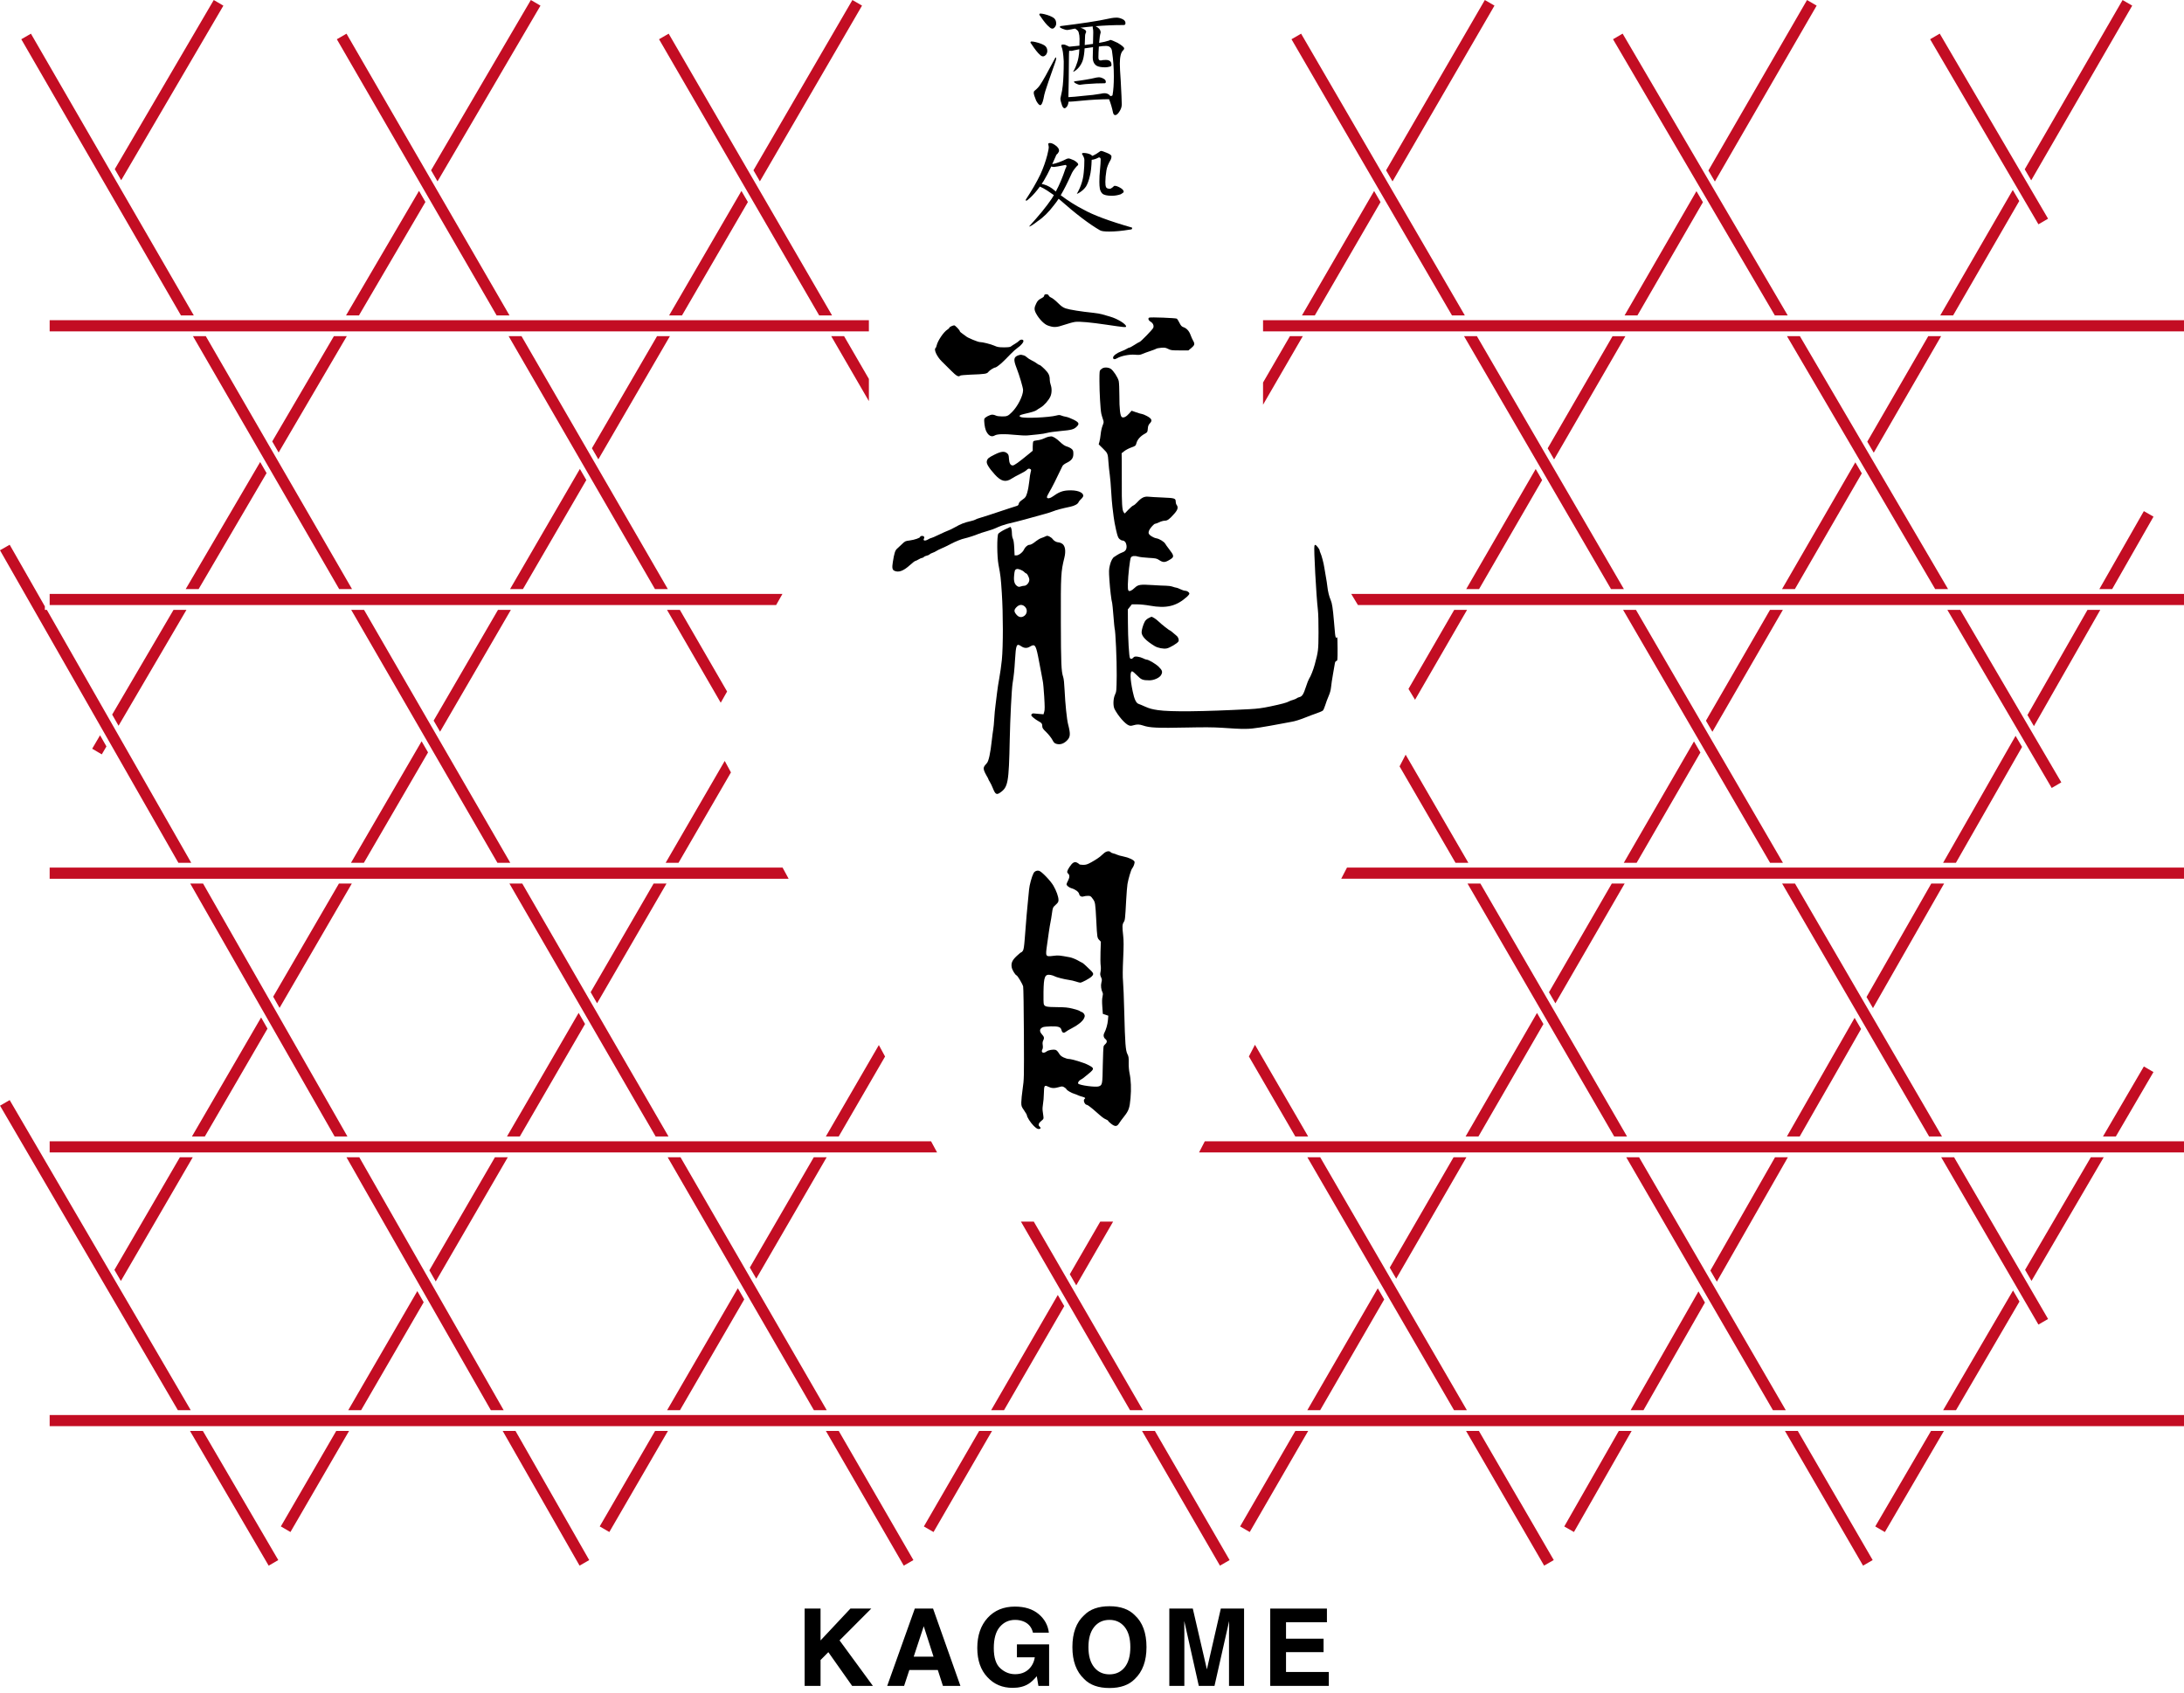 <svg enable-background="new 0 0 240 186" height="186" viewBox="0 0 240 186" width="240" xmlns="http://www.w3.org/2000/svg"><path d="m73.149 94.815 6.491-11.194.684 1.26-5.761 9.934zm-18.424-27.796-7.072 12.17.706 1.221 7.782-13.391zm-16.131 0 16.069 27.796h1.412l-16.07-27.796zm34.703 0 5.904 10.206.7-1.233-5.191-8.972h-1.413zm-62.301 13.782-.866 1.478 1.056.62.51-.871zm28.991 14.014 7.051-12.132-.708-1.221-7.759 13.353zm31.841 2.28-6.921 11.938.705 1.22 7.63-13.158zm-15.847 0 16.069 27.797h1.412l-16.07-27.797zm-50.523-31.828v1.224h79.831l.694-1.224zm17.051 59.625 6.887-11.852-.701-1.23-7.602 13.082zm74.753-8.788-.684-1.259-5.827 10.047h1.415zm-40.138 8.788 7.168-12.363-.705-1.22-7.875 13.583zm-51.666-29.548v1.223h81.204l-.662-1.223zm133.339-53.307v2.438l4.367-7.531h-1.414zm-81.33 22.7 6.964-11.984-.707-1.221-7.673 13.205zm33.878-27.794 4.139 7.139v-2.438l-2.726-4.701zm-85.887-1.753v1.225h90.025v-1.225zm40.588-14.214-8.019 13.686h1.42l7.303-12.467zm35.432.007-7.948 13.679h1.416l7.24-12.459zm-9.275 15.96-7.157 12.315.707 1.221 7.865-13.537h-1.415zm-35.511 0-6.777 11.566.705 1.219 7.491-12.785zm-15.486 0 16.068 27.794h1.412l-16.069-27.794zm-8.178 42.813 7.462-12.737h-1.42l-6.742 11.508zm8.799-15.019 7.468-12.746-.705-1.219-8.183 13.965zm34.069-27.794 16.08 27.794h1.413l-16.079-27.794zm-16.215 118.029 6.879-11.863-.7-1.228-7.591 13.091zm140.257-120.31 7.197-12.441-.711-1.213-7.898 13.654zm-35.452 0 7.223-12.456-.707-1.217-7.929 13.673zm19.743-34.044-1.059-.616-10.853 18.715.708 1.218zm-3.258 34.044-17.992-30.961-1.056.612 17.636 30.349zm-1.026 60.153h1.412l-6.89-11.88-.667 1.284zm-122.699 2.28-7.225 12.434.702 1.23 7.94-13.664zm197.064-96.477-1.058-.613-10.754 18.601.711 1.213zm-91.968 124.274h1.412l-5.845-10.08-.667 1.285zm82.721-100.859-11.905-20.337-1.055.617 11.902 20.337zm-25.43-23.415-1.057-.613-10.838 18.732.711 1.213zm-3.18 34.044-18.141-30.966-1.056.617 17.781 30.349zm18.176 0 7.268-12.571-.712-1.214-7.969 13.785zm-54.824 32.357-5.027 8.687.721 1.195 5.717-9.881h-1.411zm-105.416 60.154-7.205 12.425.7 1.226 7.917-13.651zm71.205 27.799-11.99-20.725h-1.413l11.99 20.725zm-70.244 0-15.866-27.798h-1.41l15.867 27.798zm46.964-29.552h-96.856v1.225h97.52zm-89.03 15.348 7.9-13.595h-1.416l-7.194 12.378zm7.622-43.673 15.866 27.797h1.409l-15.866-27.797zm70.529-62.433-17.953-30.961-1.059.612 17.598 30.349zm26.127 105.367.706 1.222 4.052-7.004h-1.413zm-28.134-12.856-7.028 12.12.706 1.222 7.737-13.341h-1.415zm20.902 27.799 6.62-11.441-.708-1.222-7.326 12.663zm-35.608 0 7.065-12.183-.706-1.221-7.772 13.403h1.413zm16.131 0-16.07-27.798h-1.412l16.07 27.798zm3.876-154.355-1.058-.615-10.873 18.71.707 1.218zm-35.336.004-1.057-.621-10.963 18.712.705 1.22zm120.459 94.194 7.008-12.122-.708-1.218-7.713 13.34zm17.918 30.077 6.744-11.815-.711-1.223-7.441 13.038zm14.459-27.797-7.116 12.468.71 1.222 7.814-13.689h-1.408zm-17.721-30.076-7.041 12.181.709 1.218 7.746-13.399zm-16.146 0 16.153 27.796h1.414l-16.153-27.796zm-30.975 29.547h92.613v-1.223h-91.979zm-15.623 30.079h108.236v-1.225h-107.602zm29.504-29.55 16.118 27.797h1.411l-16.117-27.797zm53.677 57.877 6.975-11.943-.707-1.215-7.684 13.158zm-19.105-57.877 16.152 27.797h1.416l-16.154-27.797zm-33.375 27.797 7.143-12.357-.707-1.219-7.848 13.576zm14.656-27.797-6.904 11.944.707 1.219 7.61-13.163zm20.119-32.358 7.354-12.719-.712-1.212-8.054 13.931zm14.656-27.794-6.701 11.591.711 1.213 7.403-12.804zm17.867 90.23-7.226 12.373.707 1.215 7.934-13.588zm-67.228-62.436 6.93-11.976-.707-1.219-7.635 13.194h1.412zm51.46 2.282 11.468 19.573 1.055-.618-11.104-18.955zm-75.198-31.829v1.225h101.203v-1.225zm96.791 20.979-4.891 8.568h1.408l4.545-7.962zm-39.215-19.226 16.285 27.794h1.416l-16.283-27.794zm18.563 57.872 7.271-12.735-.715-1.217-7.963 13.952zm14.46-27.796-6.598 11.558.711 1.218 7.293-12.775h-1.406zm-68.511-30.076 16.152 27.794h1.414l-16.153-27.794zm16.319 0-7.131 12.325.707 1.219 7.836-13.543h-1.412zm-27.979 29.548h90.775v-1.224h-91.514zm86.365 50.704-4.494 7.697h1.414l4.135-7.081zm-169.687 50.547 1.058.615 6.442-11.108h-1.415zm-10.661-10.493 8.447 14.801 1.061-.609-8.1-14.192zm-34.364 0 8.647 14.805 1.055-.615-8.286-14.19zm9.986 10.493 1.055.615 6.441-11.108h-1.411zm59.893-10.493 8.559 14.803 1.059-.611-8.204-14.192zm10.769 10.496 1.06.613 6.427-11.108h-1.415zm23.972-10.496 8.564 14.803 1.061-.611-8.211-14.192zm-69.509-122.587-17.912-30.961-1.059.612 17.558 30.349zm-31.441-34.04-1.057-.62-10.876 18.583.705 1.22zm-3.584 154.35-19.9-34.081-1.059.614 19.544 33.467zm.051-60.157-15.865-27.796h-.22v-.384l-3.866-6.772-1.064.607 19.605 34.345zm.283-60.153-17.899-30.961-1.058.612 17.545 30.349zm150.6 133.085 1.064.608 6.339-11.106h-1.411zm-26.826-12.775 7.039-12.176-.707-1.219-7.744 13.395zm33.637-27.799 16.12 27.798h1.411l-16.121-27.798zm-18.977 0-7.011 12.126.708 1.219 7.715-13.346h-1.412zm-16.066 0 16.119 27.798h1.412l-16.119-27.798zm51.393 0-7.105 12.451.709 1.224 7.807-13.674h-1.411zm-14.457 27.799 6.754-11.833-.711-1.224-7.453 13.057zm-19.497 2.277 8.584 14.803 1.057-.611-8.229-14.192zm52.213-30.076 10.685 18.387 1.061-.614-10.329-17.772h-1.417zm-77.042 40.572 1.058.613 6.422-11.108h-1.412zm59.872-10.496 8.584 14.803 1.057-.611-8.229-14.192zm-190.69-.529h234.542v-1.219h-234.542zm200.614 11.024 1.056.619 6.489-11.113h-1.418z" fill="#c30d23"/><path d="m113.337 4.559c.134 0 .289.021.475.068.428.104.759.23.987.378.192.141.289.336.289.589 0 .14-.044.281-.143.419-.115.121-.221.183-.317.183-.122 0-.235-.057-.34-.168-.237-.196-.56-.602-.964-1.219-.061-.064-.091-.111-.091-.14.015-.075.052-.11.104-.11zm2.674 1.748c.035.02.054.056.054.113 0 .093-.049.275-.148.545-.571 1.606-.921 2.628-1.053 3.067-.077.25-.146.528-.195.825-.105.467-.226.702-.356.702-.113 0-.263-.165-.447-.492-.179-.429-.268-.719-.268-.868 0-.112.033-.187.094-.225.265-.213.46-.423.595-.629.291-.418.848-1.414 1.673-2.982.009-.028.025-.047.051-.056zm-1.699-4.817c.131 0 .289.026.475.071.439.113.771.248 1.003.406.184.142.275.346.275.617 0 .13-.044.257-.134.377-.096.123-.188.184-.275.184-.125 0-.239-.061-.355-.184-.247-.186-.583-.592-1-1.217-.066-.066-.092-.113-.092-.142.014-.073.049-.112.103-.112zm8.394.448c.202 0 .421.057.657.17.212.102.315.246.315.433 0 .141-.065.211-.195.211-1.09 0-2.117.041-3.085.126.07.036.152.088.249.154.204.149.306.331.306.545-.07.226-.125.557-.157.995 0 .045-.005.092-.015.14.446-.075.822-.164 1.121-.266.025-.038.068-.056.129-.056.082 0 .343.106.792.322.484.289.722.496.712.616 0 .065-.039.136-.119.209-.238.216-.357.707-.357 1.47 0 .374.035.977.094 1.807.077 1.438.119 2.324.119 2.66 0 .271-.094.541-.277.811-.156.245-.307.365-.448.365-.094 0-.172-.075-.224-.224-.121-.579-.271-1.088-.448-1.525-.973.009-1.94.059-2.899.153-.851.085-1.373.127-1.568.127v.111c-.019.13-.068.272-.157.419-.106.121-.193.184-.261.184-.144 0-.251-.16-.334-.478-.086-.251-.129-.443-.129-.573.007 0 .017-.047.026-.141.131-.55.211-.99.237-1.316.07-.701.105-1.582.105-2.646-.044-.832-.124-1.363-.24-1.596-.014-.076-.023-.127-.023-.155 0-.064.07-.097.209-.097.144 0 .312.055.517.167.059.028.108.052.141.071.345-.03.717-.066 1.121-.113.009-.233.014-.484.014-.755 0-.262-.033-.485-.092-.672-.019-.139-.125-.271-.32-.394-.03-.018-.049-.036-.049-.054-.15.018-.306.044-.46.083-.23.046-.364.069-.411.069-.148 0-.332-.047-.554-.14-.184-.074-.275-.135-.275-.182 0-.075.035-.112.106-.112 1.135-.14 2.128-.275 2.991-.405.835-.122 1.684-.276 2.545-.463.196-.036.396-.055.591-.055zm-5.299 8.738c.407-.019.938-.063 1.596-.139.824-.066 1.484-.146 1.978-.239.13-.035.262-.054.396-.054.209 0 .388.065.538.194.045.047.08.089.105.127.15-.019.229-.057.237-.113.097-.532.144-1.218.144-2.059 0-.914-.066-1.82-.195-2.716-.021-.251-.113-.428-.277-.531-.096-.066-.213-.099-.357-.099-.253 0-.525.023-.817.07-.032.447-.05.845-.05 1.189 0 .131.018.209.05.24.038.064.099.098.186.098.063 0 .151-.014.263-.043.133-.01.24-.015.318-.015.41 0 .618.183.618.548 0 .092-.05.153-.155.18-.195.056-.371.085-.529.085-.423 0-.732-.057-.936-.168-.289-.177-.437-.485-.437-.925 0-.102.009-.476.028-1.121-.317.039-.623.08-.924.128-.007.121-.017.237-.025.349-.043.476-.122.854-.235 1.135-.16.363-.373.658-.646.882-.173.14-.296.209-.356.209.105-.177.202-.367.289-.575.141-.345.245-.681.303-1.008.047-.223.075-.521.092-.895-.2.037-.402.08-.604.125-.125.038-.221.057-.289.057-.08 0-.155-.005-.226-.013-.016.186-.026.465-.026.839-.01 1.748-.028 3.167-.057 4.258zm3.346-2.184c.157 0 .331.053.515.153.169.084.252.201.252.351 0 .103-.05.155-.144.155-.626 0-1.208.023-1.741.069-.229.011-.484.032-.764.07-.097.02-.16.028-.184.028-.122 0-.275-.045-.451-.14-.138-.075-.209-.136-.209-.183 0-.037.012-.055.04-.055.503-.065.941-.131 1.318-.196.36-.057.729-.131 1.107-.223.087-.019.176-.029.261-.029zm-.644-3.667c.019-.449.028-.864.028-1.248 0-.186-.01-.317-.028-.391-.02-.055-.028-.125-.028-.21 0-.028 0-.05 0-.07-.199.02-.399.038-.59.056-.249.019-.502.047-.766.085.158.038.308.103.449.196.125.065.184.159.184.281l-.052.11c-.044.104-.065.198-.065.281-.01.382-.021.728-.041 1.035.298-.036.601-.079.909-.125z"/><path d="m115.394 15.717c.173 0 .396.102.657.308.219.178.329.35.329.519 0 .093-.051.205-.157.336-.105.075-.172.168-.2.279-.129.308-.261.602-.394.881.484-.091 1.026-.294 1.635-.601.07-.018.134-.028.197-.028.052 0 .242.07.566.21.306.186.46.335.46.449 0 .054-.066.134-.195.237-.282.317-.479.621-.594.91-.404.896-.783 1.642-1.135 2.239.834.626 1.654 1.145 2.468 1.556 1.078.616 2.871 1.283 5.374 2.002v.112c0 .065-.093.102-.275.111-.844.141-1.591.209-2.242.209-.528 0-.867-.045-1.013-.139-1.188-.682-2.679-1.82-4.483-3.417-.023-.019-.047-.033-.063-.042-.169.261-.332.486-.489.673-.588.784-1.194 1.38-1.816 1.792-.503.393-.818.587-.95.587 1.088-1.186 1.922-2.207 2.502-3.066.08-.13.158-.261.235-.391-.216-.159-.465-.327-.738-.504-.286-.187-.557-.331-.801-.435-.378.515-.729.92-1.055 1.218-.235.225-.386.337-.449.337-.033 0-.049-.037-.049-.112.665-1.008 1.208-1.942 1.619-2.801.317-.698.566-1.406.75-2.112.106-.421.16-.715.16-.884l-.054-.322c-.001-.074.065-.111.2-.111zm-.924 4.494c.089.019.181.042.277.07.404.12.782.336 1.135.644.049.047.099.089.141.126.397-.737.748-1.574 1.058-2.507l.118-.251c0-.104-.036-.16-.106-.169-.737.15-1.165.224-1.281.224-.096 0-.19-.018-.287-.054-.291.616-.568 1.143-.83 1.581-.082.122-.155.234-.225.336zm4.587-3.402c.244 0 .473.042.684.127.142.046.229.112.264.195.061-.019.114-.038.16-.055.189-.083.42-.225.684-.419.042-.047.096-.07.156-.07.09 0 .295.07.621.208.341.132.513.262.513.393 0 .123-.024.239-.078.35-.263.449-.423.845-.475 1.189-.079.486-.118.907-.118 1.262 0 .261.02.444.066.546.043.139.188.209.433.209.07 0 .181-.06.331-.182.072-.093.137-.142.195-.142.152 0 .346.066.58.198.273.149.411.303.411.46 0 .056-.105.146-.319.267-.324.111-.653.168-.984.168-.521 0-.867-.081-1.043-.238-.133-.13-.227-.308-.275-.532-.037-.215-.054-.466-.054-.756 0-.458.021-.888.067-1.29.05-.532.078-.924.078-1.175 0-.149-.066-.225-.2-.225-.272.151-.533.239-.789.267-.026.783-.093 1.368-.195 1.751-.106.484-.249.876-.425 1.175-.175.252-.405.472-.696.658-.169.103-.272.155-.317.155.24-.421.413-.812.526-1.177.112-.334.193-.735.237-1.203.045-.402.066-.854.066-1.358 0-.159-.08-.36-.235-.602-.019-.019-.028-.033-.028-.042-.002-.075.053-.112.159-.112z"/><path d="m114.747 32.478c0 .089-.087.184-.251.268-.376.198-.46.28-.616.585-.242.477-.249.703-.03 1.109.314.595.888 1.185 1.28 1.325.672.241.947.231 1.84-.073.441-.151.98-.296 1.187-.32.491-.056 1.675.051 3.443.312 1.976.293 2.147.307 2.147.187 0-.258-.947-.843-1.737-1.069-.3-.086-.697-.203-.883-.258-.186-.056-.633-.132-.989-.169-1.288-.129-2.637-.344-3.024-.481-.308-.108-.503-.246-.863-.607-.258-.259-.58-.514-.719-.573-.136-.056-.268-.165-.287-.235-.049-.192-.498-.192-.498-.001z"/><path d="m126.287 34.905c-.162.075-.086.305.143.441.275.163.393.427.305.675-.066.183-1.408 1.564-1.523 1.566-.037 0-.279.14-.538.309s-.515.306-.569.306c-.056 0-.176.056-.279.126-.099.068-.379.198-.615.284-.491.179-.894.488-.894.686 0 .205.177.23.456.063.433-.253 1.344-.433 1.951-.38.434.038.573.023.812-.085.16-.07.547-.213.869-.319.32-.106.618-.221.665-.256.046-.035.287-.082.532-.103.382-.031.492-.012.766.126.293.15.404.163 1.273.163h.953l.33-.271c.361-.301.395-.446.188-.798-.075-.123-.202-.41-.284-.635-.163-.443-.431-.729-.797-.856-.173-.059-.269-.166-.418-.465-.106-.212-.235-.423-.284-.46-.095-.077-2.891-.186-3.042-.117z"/><path d="m104.542 35.851c-.123.053-.222.128-.222.167 0 .04-.089.125-.197.193-.425.26-1.079 1.229-1.201 1.772-.026.124-.075.236-.108.258-.23.141.142.953.674 1.471.215.21.667.658 1.013 1.005.61.612.83.736 1.013.563.036-.037.522-.083 1.088-.106 1.705-.063 1.854-.089 2.031-.327.121-.164.609-.464.755-.464.08 0 .557-.359.794-.599.134-.136.287-.284.33-.319.042-.039.282-.283.538-.55.254-.264.595-.57.759-.679.39-.261.71-.654.653-.804-.062-.157-.327-.141-.482.028-.073.08-.268.221-.437.318-.169.096-.362.223-.432.281-.097.083-.287.111-.783.111-.566 0-.717-.026-1.069-.184-.38-.169-1.292-.397-1.593-.397-.19 0-1.301-.456-1.472-.604-.075-.063-.269-.207-.427-.312-.156-.105-.289-.228-.289-.27 0-.114-.513-.653-.621-.649-.05-.001-.193.043-.315.097z"/><path d="m111.906 39.045c-.517.186-.557.465-.205 1.372.32.817.729 2.196.726 2.454-.002.627-.589 1.788-1.224 2.42-.428.427-.538.475-1.083.472-.319-.002-.583-.041-.688-.099-.094-.051-.266-.097-.38-.098-.253-.005-.811.285-.875.453-.071.181.031.973.161 1.281.246.573.61.777.979.552.256-.158 1.062-.184 2.173-.068.585.061 1.222.089 1.45.064s.731-.075 1.125-.113c.395-.037.854-.112 1.022-.167.169-.054.825-.146 1.459-.203 1.206-.109 1.455-.175 1.765-.472.334-.319.266-.474-.341-.778-.291-.147-.665-.289-.832-.314-.162-.026-.394-.087-.51-.137-.174-.073-.272-.073-.552 0-.825.214-3.464.33-3.887.169-.291-.113-.162-.23.383-.35.771-.169 1.222-.311 1.351-.421.059-.052.251-.174.428-.278.374-.211.881-.785 1.074-1.207.162-.358.178-.884.038-1.287-.059-.164-.104-.402-.104-.54 0-.491-.126-.752-.584-1.204-.245-.244-.484-.438-.536-.438s-.176-.07-.287-.16c-.108-.09-.359-.24-.573-.341-.209-.101-.446-.254-.534-.343-.089-.094-.235-.183-.336-.209-.104-.023-.228-.054-.284-.068-.056-.011-.197.013-.319.058z"/><path d="m121.225 40.434c-.053.02-.173.102-.256.174-.145.129-.152.185-.152 1.268 0 1.232.108 3.129.204 3.578.034.151.116.43.177.606.113.315.11.341-.037.717-.085.212-.18.631-.207.933-.031.301-.092.673-.137.832l-.082.287.477.47c.522.514.534.545.598 1.526.023.35.086.942.139 1.315.051.374.127 1.217.159 1.865.036.646.099 1.418.137 1.703.04.288.101.781.136 1.101.035.315.155.964.264 1.426.162.703.23.876.381 1.005.104.087.236.158.301.158.232 0 .41.197.458.504.063.422-.083.68-.458.807-.165.055-.406.179-.553.276-.143.098-.279.187-.305.199-.188.086-.391.456-.501.919-.115.483-.12.634-.057 1.616.063.994.224 2.327.306 2.556.019.048.08.684.139 1.42s.115 1.351.129 1.372c.096.155.249 3.612.23 5.153-.021 1.689-.03 1.787-.184 2.112-.209.442-.232 1.241-.049 1.595.395.755 1.142 1.613 1.553 1.781.174.071.266.069.524-.006.39-.116.646-.11 1.044.025.752.256 1.531.292 4.96.221 1.731-.038 2.841-.028 3.647.025 2.527.175 2.965.172 4.225-.025.639-.1 1.6-.27 2.145-.376.547-.107 1.127-.215 1.295-.241.404-.061 1.008-.249 1.637-.506.284-.118.785-.305 1.125-.422.341-.119.665-.256.73-.314.062-.054.182-.324.262-.588.08-.267.248-.721.371-1 .15-.339.239-.67.27-.987.023-.263.117-.893.207-1.398.09-.503.184-1.039.205-1.181.027-.184.08-.273.174-.297.127-.033.131-.105.131-1.372 0-.907-.021-1.307-.066-1.237-.059.088-.076.088-.129.006-.061-.096-.084-.3-.209-1.814-.113-1.355-.204-1.946-.35-2.274-.176-.397-.312-.961-.371-1.506-.023-.243-.102-.736-.167-1.09-.067-.354-.144-.801-.169-.99-.057-.435-.306-1.368-.422-1.593-.049-.097-.094-.232-.094-.294 0-.122-.378-.599-.477-.599-.027 0-.07.047-.092.101-.086.226.199 5.514.379 7.019.047.395.08 1.46.072 2.522-.01 1.942-.021 2.039-.416 3.51-.152.573-.446 1.312-.622 1.567-.063.095-.219.491-.346.886-.257.806-.416 1.057-.712 1.126-.115.026-.249.086-.305.136-.058.047-.24.125-.402.171-.165.042-.367.12-.444.166-.226.135-.804.29-2.052.552-.891.187-1.42.257-2.316.303-5.168.267-8.65.304-10.02.105-.633-.092-.947-.177-1.396-.376-.32-.143-.648-.282-.735-.308-.271-.078-.479-.517-.655-1.377-.287-1.384-.311-2.202-.061-2.202.061 0 .3.197.539.444.463.477.619.539 1.354.543.492.004 1.105-.269 1.283-.571.199-.342.148-.529-.254-.917-.348-.338-1.125-.793-1.355-.793-.059 0-.23-.065-.373-.142-.146-.076-.416-.156-.6-.177-.279-.03-.357-.014-.465.105-.148.165-.266.181-.367.054-.099-.12-.221-2.213-.225-3.91l-.008-1.445.221-.275.221-.278h.595c.327 0 .94.063 1.37.142 1.832.331 2.92.071 4.103-.985.136-.122.251-.275.251-.335 0-.146-.258-.319-.477-.319-.094 0-.319-.073-.512-.167-.188-.094-.389-.169-.449-.169-.059-.002-.244-.052-.409-.11s-.483-.104-.707-.104c-.226 0-.882-.032-1.459-.07-1.377-.09-1.617-.054-1.977.287-.157.15-.349.294-.437.327-.297.117-.346.014-.332-.715.02-.975.223-2.758.338-2.938.113-.175.438-.208.832-.082.132.042.63.099 1.107.127.777.044.898.069 1.135.227.479.318.675.306 1.275-.072.419-.265.396-.405-.178-1.14-.176-.225-.355-.477-.399-.56-.113-.217-.638-.544-.964-.598-.354-.061-.812-.355-.861-.555-.021-.082.009-.237.064-.346.152-.293.533-.702.654-.702.061 0 .258-.073.451-.167.189-.094.455-.169.605-.17.299-.004.494-.147 1.046-.768.384-.43.454-.706.249-.975-.055-.073-.096-.226-.096-.346 0-.368-.102-.402-1.425-.456-.662-.027-1.365-.068-1.567-.09-.455-.05-.779.109-1.225.6-.16.177-.354.34-.439.365-.082.023-.326.23-.547.463l-.399.419-.122-.149c-.16-.202-.215-1.032-.2-3.102.005-.914.002-2.042-.005-2.515l-.014-.86.294-.23c.161-.129.503-.308.771-.402.47-.169.477-.177.568-.498.108-.383.445-.757.91-1.008.289-.161.301-.18.333-.554.026-.307.075-.434.237-.601.287-.301.199-.51-.34-.797-.224-.12-.466-.218-.534-.221-.067-.002-.354-.083-.634-.181l-.508-.178-.264.3c-.319.362-.609.508-.799.407-.192-.104-.287-.896-.282-2.396 0-.695-.03-1.401-.07-1.574-.094-.396-.59-1.158-.884-1.35-.206-.136-.591-.179-.829-.089z"/><path d="m115.224 47.995c-.094.015-.32.1-.51.191-.19.09-.505.178-.71.197-.204.02-.401.069-.441.108-.043.042-.076.293-.076.561v.482l-.423.348c-1.133.931-1.596 1.262-1.765 1.267-.256.006-.394-.237-.425-.735-.021-.395-.05-.477-.209-.608-.296-.249-.661-.207-1.391.161-.661.332-.767.424-.835.727-.059.258.229.729.888 1.459.684.756 1.194.876 1.854.436.181-.122.588-.342.907-.497s.644-.35.726-.436c.157-.17.27-.196.425-.1.084.055.086.113.021.325-.044.143-.115.592-.152 1.008-.041.416-.144.977-.229 1.258-.147.477-.181.523-.526.763-.258.179-.378.312-.402.446-.023.141-.089.207-.24.248-.202.057-.42.126-.761.244-.188.067-.512.172-1.281.425-.228.073-.684.224-1.023.338-.341.113-.782.251-.988.31-.205.056-.413.137-.46.174-.047.038-.263.109-.479.16-.777.178-1.116.311-1.821.709-.265.148-.583.302-.715.345-.132.044-.58.245-1.002.447-.42.205-.801.369-.85.369-.048 0-.19.061-.313.136-.354.217-.62.172-.483-.082.054-.102.048-.159-.022-.231-.099-.098-.395-.06-.395.048 0 .115-.614.327-1.131.393-.497.061-.532.077-.871.406-.188.188-.437.418-.54.506-.205.17-.31.507-.46 1.454-.104.648-.064.863.174.972.459.209.982.02 1.67-.6.292-.266.573-.48.623-.483.05-.001.214-.079.364-.171.15-.091.324-.167.385-.167.062 0 .15-.044.194-.099.043-.053.187-.119.312-.144.122-.023.265-.086.306-.136.044-.049.191-.129.326-.173.138-.045.327-.137.421-.201.094-.065.367-.202.613-.304s.653-.299.919-.443c.54-.29 1.243-.575 1.603-.646.293-.059 1.193-.353 1.472-.479.112-.052.542-.19.951-.308s.854-.272.984-.342c.132-.069.423-.192.648-.271.397-.14.625-.201 1.633-.438.268-.063.675-.17.921-.242.548-.16 1.574-.443 2.249-.622.28-.074.667-.198.854-.276.338-.141 1.022-.32 1.887-.499.47-.098.841-.307.905-.512.019-.063.145-.213.274-.33.129-.119.237-.278.237-.351 0-.409-.707-.659-1.697-.597-.606.038-1.022.205-1.649.661-.305.224-.585.27-.648.105-.021-.057.096-.319.265-.592.247-.4.79-1.474 1.441-2.85.049-.103.233-.241.456-.35.545-.263.742-.526.742-.986 0-.319-.026-.399-.179-.54-.101-.095-.331-.213-.524-.271-.247-.074-.456-.214-.769-.514-.401-.388-.792-.624-.996-.6-.047.007-.163.024-.259.039z"/><path d="m110.39 58.204c-.315.157-.627.362-.686.451-.16.241-.148 2.514.021 3.4.231 1.228.252 1.403.364 3.101.151 2.283.153 5.878.005 7.361-.061.599-.186 1.488-.277 1.976-.092.491-.202 1.205-.247 1.602-.042.396-.12 1.021-.172 1.397-.054.375-.115 1.05-.141 1.499-.023.45-.073.971-.109 1.159-.034.185-.109.763-.166 1.273-.144 1.342-.338 2.228-.535 2.439-.344.369-.4.515-.311.799.045.141.171.406.28.583.108.176.198.35.198.381 0 .033.068.159.152.289.086.13.244.458.355.738.253.635.395.717.773.458.886-.611.968-1.071 1.067-5.835.047-2.298.211-5.534.312-6.169.139-.866.202-1.471.268-2.588.099-1.684.174-1.852.67-1.506.335.23.643.248.968.049.531-.32.635-.2.893 1.048.117.564.265 1.342.333 1.737.068.396.153.853.19 1.022.04.17.107.928.155 1.69.065 1.092.068 1.442.002 1.661l-.08.276-.458-.038c-.251-.02-.529-.046-.618-.058-.094-.012-.19.028-.238.101-.066.105-.038.159.195.362.148.129.414.312.585.402.334.174.402.274.402.586 0 .146.099.286.439.611.24.231.536.605.651.818.184.343.249.406.484.472.375.101.751-.012 1.09-.331.43-.404.458-.719.168-1.837-.136-.527-.314-2.249-.38-3.693-.036-.776-.09-1.301-.16-1.499-.207-.61-.244-1.466-.254-6.066-.014-5.139.005-5.501.385-7.033.188-.757.089-1.342-.263-1.557-.122-.076-.287-.133-.375-.133-.219 0-.52-.168-.649-.362-.061-.091-.214-.213-.35-.278-.211-.103-.266-.105-.43-.02-.103.052-.31.134-.458.183-.152.049-.409.198-.58.336-.355.287-.585.414-.75.414-.179 0-.478.265-.585.518-.123.292-.569.64-.825.64h-.204l-.038-.807c-.026-.546-.073-.876-.148-1.02-.062-.118-.108-.375-.108-.586 0-.381-.089-.731-.183-.712-.028.006-.314.141-.627.296zm2.169 4.661c.082.083.167.146.198.146.122.002.355.469.355.708 0 .306-.301.654-.564.654-.089 0-.263.035-.378.075-.179.062-.247.054-.392-.041-.285-.188-.393-.537-.341-1.111.054-.599.084-.69.272-.759.171-.063.641.117.85.328zm.082 3.817c.322.322.226.867-.19 1.064-.3.143-.563.053-.812-.274-.226-.292-.209-.477.07-.755.305-.308.648-.32.932-.035z"/><path d="m126.207 67.932c-.184.098-.338.243-.416.393-.172.328-.34.902-.34 1.152 0 .436.469.934 1.438 1.523.348.21.973.33 1.334.255.334-.07 1.148-.554 1.271-.757.092-.148.006-.449-.181-.613-.366-.327-.712-.606-.749-.606-.075 0-.934-.677-1.253-.988-.266-.258-.655-.511-.792-.511-.011-.001-.148.068-.312.152z"/><path d="m121.348 93.731c-.123.101-.256.216-.293.258-.163.175-.654.506-1.136.769-.435.237-.575.283-.897.283-.211 0-.399-.034-.423-.069-.023-.04-.13-.113-.24-.171-.284-.143-.506-.019-.825.463-.282.43-.319.597-.169.724.19.157.193.414.012.764-.096.183-.176.371-.176.42 0 .144.287.374.552.444.416.115.788.392.834.627.049.237.27.352.507.263.09-.033.291-.059.456-.059.277 0 .31.019.533.327.278.383.282.416.391 2.467.089 1.757.096 1.819.317 2.052l.181.19-.038 1.144c-.019.627-.012 1.3.02 1.487.03.196.025.477-.015.672-.056.27-.047.376.054.599.109.235.113.311.038.594-.085.329-.028.792.139 1.119.04.077.035.239-.017.444-.054.223-.059.55-.019 1.095l.056.778.302.101.301.104-.042.484c-.04.47-.203 1.044-.402 1.417-.127.239-.08.5.122.66.197.155.206.357.021.526-.083.076-.172.182-.209.247-.035.068-.078 1.001-.097 2.077-.035 2.124-.047 2.199-.424 2.348-.335.129-2.163-.113-2.281-.304-.063-.103.09-.334.294-.437.19-.099.28-.165.899-.684.596-.499.588-.576-.089-.926-.491-.256-1.821-.661-2.181-.661-.091 0-.329-.075-.521-.162-.266-.125-.395-.242-.533-.479-.113-.188-.251-.326-.355-.352-.272-.071-.775.017-.982.169-.36.271-.656.122-.465-.23.056-.103.068-.263.038-.468-.035-.226-.019-.366.059-.521.127-.244.097-.393-.131-.639-.327-.353-.29-.646.098-.809.094-.04.477-.077.854-.089.83-.017 1.093.068 1.175.385.085.327.242.4.475.216.104-.087.402-.258.653-.385.663-.333 1.208-.775 1.354-1.098.103-.232.108-.289.021-.454-.054-.101-.169-.207-.253-.23-.082-.023-.2-.087-.253-.13-.059-.047-.397-.157-.752-.246-.534-.132-.839-.163-1.737-.17-1.154-.012-1.346-.051-1.445-.324-.031-.082-.044-.703-.033-1.37.028-1.666.15-1.951.783-1.844.157.03.347.092.423.139.167.108 1.09.343 1.6.411.207.026.543.104.743.171.205.07.423.127.491.127.172 0 1.024-.457 1.241-.667.237-.223.234-.341-.005-.595-.292-.303-.961-.918-1.003-.918-.023 0-.249-.12-.507-.268-.259-.145-.646-.296-.87-.341-1.194-.22-1.243-.228-1.84-.155-.839.101-.849.082-.67-1.178.054-.378.144-1.017.202-1.433.059-.414.141-.9.181-1.087.042-.189.115-.628.162-.983.09-.634.094-.644.404-.928.266-.24.313-.324.313-.539 0-.35-.232-1.001-.56-1.567-.317-.545-1.295-1.561-1.572-1.631-.253-.063-.502.047-.617.275-.195.378-.444 1.302-.487 1.798-.023.279-.086.935-.141 1.459-.094.905-.129 1.337-.334 3.959-.063.813-.115 1.151-.197 1.283-.061.094-.143.176-.181.176s-.266.186-.513.418c-.488.463-.62.761-.54 1.232.049.286.375.831.536.892.12.047.644.926.721 1.212.033.127.071 2.468.083 5.208.021 4.845.017 5.002-.134 6.031-.084.579-.152 1.258-.152 1.5 0 .414.019.468.308.884.169.247.306.481.306.527 0 .194.402.827.738 1.158.272.268.417.362.563.362.219 0 .266-.133.096-.272-.181-.153-.117-.376.176-.611.268-.211.277-.235.24-.521-.023-.163-.061-.442-.082-.614-.023-.171-.005-.5.04-.733.045-.228.089-.752.096-1.154.02-.892.057-.952.485-.744.364.178.66.19 1.158.047.333-.099.388-.099.571-.002.118.063.237.167.278.244.075.137.568.416.888.503.098.028.258.092.375.148.113.054.334.129.498.169.278.068.354.15.219.238-.192.115.019.646.259.646.077 0 .503.322.933.706.726.644.907.785 1.142.884.141.059.259.133.259.168 0 .033.144.172.319.313.438.343.646.333.879-.04.104-.163.344-.491.541-.736.52-.653.62-.933.717-2.025.092-1.037.054-1.995-.108-2.761-.062-.286-.101-.771-.091-1.144.012-.55-.01-.691-.143-.947-.199-.391-.258-1.166-.345-4.606-.035-1.466-.097-2.979-.134-3.374-.047-.494-.043-1.271.014-2.51.063-1.384.063-1.965 0-2.526-.112-1.001-.104-1.218.059-1.478.148-.242.155-.28.273-2.447.037-.716.104-1.494.141-1.741.092-.562.391-1.567.506-1.704.159-.183.312-.613.268-.754-.062-.19-.646-.465-1.238-.578-.28-.054-.588-.142-.689-.193-.103-.054-.281-.115-.404-.138-.119-.026-.251-.084-.295-.142-.138-.156-.447-.116-.699.091z"/><path d="m88.421 176.771h1.749v3.501l3.282-3.501h2.291l-3.485 3.494 3.664 5.001h-2.281l-2.615-3.706-.855.864v2.842h-1.749v-8.495z"/><path d="m100.528 176.771h2.006l3.006 8.495h-1.922l-.563-1.746h-3.128l-.574 1.746h-1.858zm-.12 5.284h2.177l-1.075-3.344z"/><path d="m113.511 179.421c-.134-.581-.46-.985-.984-1.215-.291-.126-.616-.193-.976-.193-.681 0-1.243.258-1.685.775-.439.517-.658 1.29-.658 2.329 0 1.041.237 1.781.714 2.211.477.434 1.016.653 1.624.653.597 0 1.083-.172 1.464-.512.381-.343.616-.792.705-1.344h-1.965v-1.42h3.537v4.56h-1.177l-.177-1.061c-.343.402-.648.684-.923.848-.467.287-1.043.43-1.727.43-1.128 0-2.05-.388-2.767-1.166-.748-.785-1.122-1.856-1.122-3.217 0-1.372.378-2.474 1.134-3.306.755-.828 1.757-1.241 3-1.241 1.083 0 1.948.271 2.604.818.658.55 1.031 1.234 1.128 2.05h-1.749z"/><path d="m124.703 184.511c-.644.66-1.569.989-2.782.989-1.215 0-2.144-.329-2.784-.989-.863-.811-1.291-1.979-1.291-3.504 0-1.555.428-2.726 1.291-3.506.641-.658 1.569-.989 2.784-.989 1.213 0 2.139.332 2.782.989.855.78 1.285 1.951 1.285 3.506 0 1.525-.429 2.693-1.285 3.504zm-1.109-1.29c.414-.52.619-1.258.619-2.214 0-.954-.205-1.689-.619-2.209-.416-.519-.973-.785-1.673-.785-.705 0-1.267.261-1.683.78-.42.52-.63 1.258-.63 2.214s.21 1.694.63 2.214c.416.517.978.778 1.683.778.7 0 1.257-.262 1.673-.778z"/><path d="m134.156 176.771h2.555v8.495h-1.654v-5.746c0-.165.002-.397.01-.693.002-.301.004-.529.004-.688l-1.609 7.127h-1.725l-1.598-7.127c0 .159 0 .388.002.688.005.296.008.528.008.693v5.746h-1.652v-8.495h2.58l1.549 6.681z"/><path d="m145.816 178.274h-4.495v1.805h4.126v1.479h-4.126v2.18h4.702v1.528h-6.436v-8.495h6.229z"/><path d="m0 0h240v186h-240z" fill="none"/></svg>